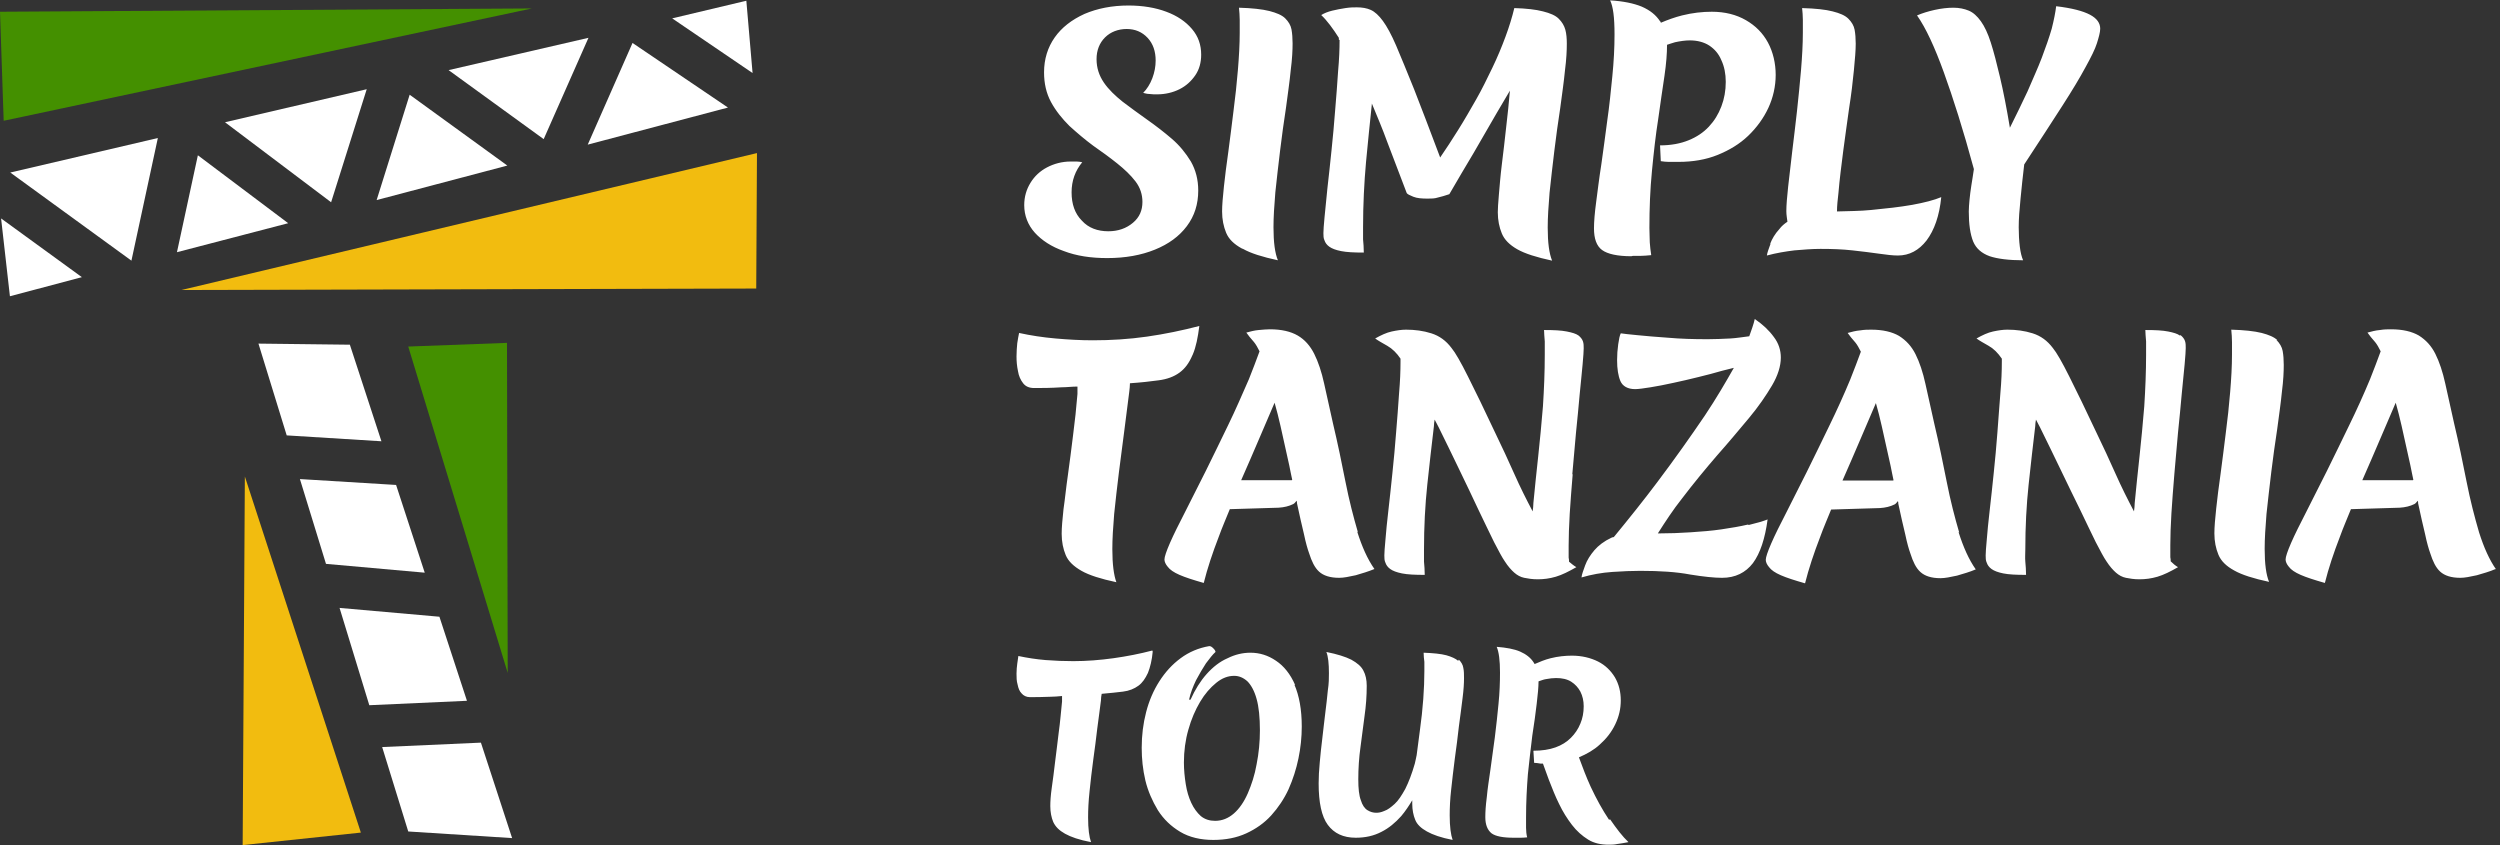 <svg width="142" height="48" viewBox="0 0 142 48" fill="none" xmlns="http://www.w3.org/2000/svg">
<rect x="0" y="0" width="142" height="48" fill="#333333" stroke="none"/>
<g clip-path="url(#clip0_452_2202)">
<path d="M12.781 6.944L18.807 11.489L20.83 5.067L12.781 6.944Z" fill="white"/>
<path d="M23.269 5.38L21.393 11.364L28.816 9.404L23.269 5.38Z" fill="white"/>
<path d="M7.465 14.805L8.966 7.84L0.584 9.8L7.465 14.805Z" fill="white"/>
<path d="M11.239 8.82L10.051 14.325L16.369 12.678L11.239 8.82Z" fill="white"/>
<path d="M0.062 12.407L0.563 16.827L4.65 15.743L0.062 12.407Z" fill="white"/>
<path d="M42.746 4.149L42.392 0.042L38.18 1.043L42.746 4.149Z" fill="white"/>
<path d="M35.927 2.44L33.383 8.215L41.348 6.109L35.927 2.44Z" fill="white"/>
<path d="M25.48 3.983L30.881 7.903L33.425 2.148L25.48 3.983Z" fill="white"/>
<path d="M0.209 6.86L30.214 0.48L0 0.667L0.209 6.86Z" fill="#449000"/>
<path d="M10.301 16.473L42.954 16.389L42.996 8.695L10.301 16.473Z" fill="#F2BC0F"/>
<path d="M22.498 27.545L17.035 27.211L18.516 32.028L24.125 32.528L22.498 27.545Z" fill="white"/>
<path d="M24.959 35.03L19.287 34.53L20.976 40.056L26.523 39.805L24.959 35.03Z" fill="white"/>
<path d="M21.665 25.064L19.872 19.579L14.68 19.517L16.285 24.73L21.665 25.064Z" fill="white"/>
<path d="M21.707 42.433L23.188 47.228L29.088 47.604L27.316 42.182L21.707 42.433Z" fill="white"/>
<path d="M23.188 19.684L28.838 38.221L28.797 19.475L23.188 19.684Z" fill="#449000"/>
<path d="M13.908 27.065L13.783 48L20.497 47.291L13.908 27.065Z" fill="#F2BC0F"/>
<path d="M58.781 13.22C58.385 12.782 58.176 12.24 58.176 11.656C58.176 11.176 58.301 10.759 58.531 10.384C58.76 10.009 59.073 9.717 59.469 9.508C59.865 9.3 60.324 9.175 60.803 9.175C60.908 9.175 61.033 9.175 61.158 9.175C61.283 9.175 61.366 9.195 61.471 9.216C61.075 9.696 60.866 10.259 60.866 10.926C60.866 11.593 61.054 12.136 61.45 12.532C61.825 12.949 62.346 13.136 62.951 13.136C63.514 13.136 63.973 12.97 64.348 12.657C64.724 12.344 64.89 11.948 64.89 11.468C64.89 11.051 64.765 10.655 64.494 10.301C64.223 9.946 63.869 9.613 63.452 9.279C63.035 8.945 62.576 8.612 62.096 8.278C61.617 7.924 61.179 7.548 60.741 7.152C60.324 6.735 59.969 6.297 59.698 5.797C59.427 5.296 59.302 4.733 59.302 4.108C59.302 3.357 59.511 2.69 59.907 2.127C60.303 1.564 60.866 1.126 61.596 0.792C62.326 0.48 63.16 0.313 64.098 0.313C64.911 0.313 65.641 0.438 66.246 0.667C66.871 0.897 67.351 1.23 67.705 1.647C68.06 2.064 68.227 2.544 68.227 3.107C68.227 3.545 68.122 3.941 67.893 4.275C67.664 4.608 67.372 4.879 66.996 5.067C66.621 5.255 66.183 5.359 65.724 5.359C65.578 5.359 65.433 5.359 65.287 5.338C65.141 5.338 65.036 5.296 64.932 5.275C65.141 5.067 65.328 4.775 65.453 4.441C65.578 4.108 65.641 3.774 65.641 3.44C65.641 2.919 65.495 2.481 65.182 2.148C64.87 1.814 64.473 1.647 63.994 1.647C63.514 1.647 63.076 1.814 62.764 2.127C62.451 2.44 62.284 2.857 62.284 3.357C62.284 3.858 62.43 4.295 62.701 4.692C62.972 5.088 63.347 5.442 63.764 5.776C64.202 6.109 64.661 6.443 65.161 6.798C65.662 7.152 66.121 7.507 66.558 7.882C66.996 8.257 67.351 8.695 67.643 9.175C67.914 9.654 68.06 10.196 68.06 10.822C68.06 11.593 67.851 12.261 67.413 12.845C66.975 13.428 66.371 13.866 65.599 14.179C64.828 14.492 63.931 14.659 62.889 14.659C61.95 14.659 61.137 14.533 60.428 14.262C59.719 14.012 59.177 13.658 58.76 13.199L58.781 13.22ZM70.604 14.137C71.041 14.387 71.709 14.596 72.585 14.784C72.418 14.387 72.334 13.762 72.334 12.907C72.334 12.344 72.376 11.677 72.439 10.926C72.522 10.175 72.605 9.383 72.71 8.549C72.814 7.715 72.918 6.923 73.043 6.13C73.147 5.338 73.252 4.629 73.314 3.983C73.398 3.336 73.419 2.836 73.419 2.46C73.419 2.169 73.398 1.897 73.356 1.668C73.314 1.439 73.189 1.23 73.001 1.043C72.814 0.855 72.501 0.73 72.105 0.626C71.688 0.521 71.104 0.459 70.374 0.438C70.395 0.667 70.416 0.897 70.416 1.147C70.416 1.397 70.416 1.626 70.416 1.856C70.416 2.502 70.374 3.232 70.312 3.983C70.249 4.733 70.166 5.526 70.061 6.318C69.957 7.11 69.874 7.882 69.77 8.612C69.665 9.341 69.582 10.009 69.519 10.592C69.457 11.176 69.415 11.656 69.415 12.01C69.415 12.469 69.499 12.865 69.644 13.22C69.79 13.574 70.082 13.866 70.541 14.116L70.604 14.137ZM76.088 2.273C76.088 2.773 76.067 3.357 76.004 4.045C75.962 4.733 75.9 5.484 75.837 6.255C75.775 7.027 75.712 7.798 75.629 8.549C75.545 9.3 75.483 10.009 75.399 10.676C75.337 11.343 75.274 11.885 75.233 12.344C75.191 12.782 75.17 13.095 75.17 13.241C75.17 13.387 75.17 13.533 75.233 13.658C75.274 13.783 75.358 13.908 75.504 14.012C75.65 14.116 75.858 14.2 76.171 14.262C76.484 14.325 76.901 14.346 77.464 14.346C77.464 14.075 77.443 13.825 77.422 13.595C77.422 13.366 77.422 13.136 77.422 12.907C77.422 11.614 77.485 10.384 77.589 9.216C77.693 8.049 77.818 6.944 77.922 5.901C77.922 5.901 77.922 5.901 77.922 5.88C78.214 6.589 78.527 7.319 78.798 8.069C79.174 9.07 79.549 10.05 79.903 10.968C79.945 11.03 80.07 11.093 80.279 11.176C80.487 11.26 80.758 11.281 81.092 11.281C81.3 11.281 81.488 11.281 81.676 11.218C81.863 11.176 82.072 11.114 82.322 11.03C82.802 10.217 83.24 9.446 83.698 8.695C84.136 7.944 84.574 7.173 85.012 6.422C85.262 6.005 85.512 5.567 85.763 5.15C85.7 5.838 85.638 6.526 85.554 7.194C85.471 7.965 85.387 8.674 85.304 9.341C85.221 10.009 85.179 10.572 85.137 11.051C85.095 11.531 85.075 11.864 85.075 12.052C85.075 12.511 85.158 12.907 85.304 13.261C85.45 13.616 85.742 13.908 86.18 14.158C86.618 14.408 87.285 14.617 88.16 14.805C87.994 14.408 87.91 13.783 87.91 12.928C87.91 12.365 87.952 11.698 88.015 10.947C88.098 10.196 88.181 9.404 88.286 8.57C88.39 7.736 88.494 6.944 88.619 6.151C88.724 5.359 88.828 4.65 88.89 4.003C88.974 3.357 88.995 2.857 88.995 2.481C88.995 2.189 88.974 1.918 88.911 1.689C88.849 1.46 88.724 1.251 88.536 1.063C88.348 0.876 88.056 0.751 87.639 0.646C87.243 0.542 86.701 0.48 86.013 0.459C85.888 0.98 85.721 1.522 85.512 2.085C85.304 2.648 85.054 3.253 84.762 3.858C84.47 4.462 84.178 5.067 83.844 5.651C83.511 6.235 83.177 6.818 82.823 7.381C82.468 7.944 82.135 8.466 81.801 8.945C81.217 7.381 80.717 6.089 80.32 5.067C79.903 4.045 79.57 3.211 79.299 2.586C79.028 1.96 78.777 1.501 78.548 1.189C78.319 0.876 78.089 0.667 77.86 0.563C77.63 0.459 77.359 0.417 77.068 0.417C76.901 0.417 76.692 0.417 76.421 0.459C76.171 0.5 75.921 0.542 75.671 0.605C75.42 0.667 75.212 0.751 75.045 0.855C75.379 1.168 75.712 1.626 76.046 2.148C76.046 2.189 76.046 2.21 76.046 2.252L76.088 2.273ZM92.748 14.533C92.873 14.533 93.019 14.533 93.186 14.533C93.353 14.533 93.561 14.513 93.79 14.492C93.749 14.262 93.728 14.012 93.707 13.762C93.707 13.512 93.686 13.241 93.686 12.949C93.686 11.844 93.728 10.759 93.832 9.696C93.936 8.632 94.041 7.673 94.187 6.756C94.312 5.838 94.437 5.025 94.541 4.316C94.645 3.607 94.687 3.023 94.687 2.586C94.687 2.586 94.687 2.565 94.687 2.544C94.833 2.502 94.979 2.44 95.146 2.398C95.438 2.335 95.73 2.294 95.98 2.294C96.418 2.294 96.793 2.398 97.085 2.586C97.398 2.794 97.627 3.065 97.773 3.42C97.94 3.774 98.023 4.191 98.023 4.65C98.023 5.15 97.94 5.609 97.773 6.047C97.606 6.485 97.377 6.86 97.064 7.194C96.751 7.527 96.376 7.778 95.917 7.965C95.459 8.153 94.916 8.257 94.291 8.257L94.333 9.154C94.478 9.175 94.624 9.195 94.77 9.195C94.937 9.195 95.125 9.195 95.333 9.195C96.147 9.195 96.897 9.07 97.564 8.799C98.232 8.528 98.816 8.174 99.295 7.715C99.775 7.256 100.171 6.714 100.442 6.13C100.713 5.546 100.859 4.9 100.859 4.254C100.859 3.607 100.713 2.961 100.421 2.419C100.129 1.877 99.712 1.46 99.17 1.147C98.628 0.834 97.981 0.667 97.231 0.667C96.689 0.667 96.126 0.73 95.542 0.876C95.125 0.98 94.729 1.126 94.333 1.293C94.333 1.272 94.332 1.23 94.291 1.209C94.061 0.855 93.728 0.584 93.248 0.375C92.79 0.188 92.185 0.063 91.455 0.021C91.538 0.188 91.601 0.438 91.643 0.751C91.684 1.063 91.705 1.46 91.705 1.96C91.705 2.711 91.664 3.503 91.58 4.337C91.497 5.171 91.413 6.026 91.288 6.881C91.184 7.736 91.059 8.549 90.955 9.341C90.829 10.134 90.746 10.843 90.663 11.468C90.579 12.094 90.538 12.594 90.538 12.97C90.538 13.553 90.683 13.97 90.996 14.2C91.309 14.429 91.872 14.554 92.664 14.554L92.748 14.533ZM100.567 13.845C100.463 14.137 100.379 14.346 100.359 14.513C100.901 14.367 101.422 14.283 101.922 14.221C102.423 14.179 102.923 14.137 103.403 14.137C104.049 14.137 104.654 14.158 105.217 14.221C105.78 14.283 106.28 14.346 106.718 14.408C107.156 14.471 107.511 14.513 107.803 14.513C108.449 14.513 108.991 14.221 109.429 13.658C109.867 13.074 110.159 12.261 110.263 11.197C109.867 11.364 109.304 11.51 108.616 11.635C107.907 11.76 107.135 11.844 106.28 11.927C105.655 11.99 104.988 11.99 104.341 12.01C104.341 11.677 104.383 11.322 104.425 10.947C104.487 10.196 104.591 9.404 104.696 8.57C104.8 7.736 104.925 6.944 105.029 6.151C105.154 5.359 105.238 4.65 105.3 4.003C105.363 3.357 105.405 2.857 105.405 2.481C105.405 2.189 105.384 1.918 105.342 1.689C105.3 1.46 105.175 1.251 104.988 1.063C104.8 0.876 104.508 0.751 104.091 0.646C103.695 0.542 103.111 0.48 102.36 0.459C102.381 0.667 102.402 0.897 102.402 1.126C102.402 1.376 102.402 1.606 102.402 1.856C102.402 2.502 102.36 3.232 102.298 3.983C102.235 4.733 102.152 5.526 102.068 6.318C101.985 7.11 101.881 7.882 101.797 8.612C101.714 9.341 101.631 10.009 101.568 10.592C101.505 11.176 101.464 11.656 101.464 11.99C101.464 12.219 101.505 12.407 101.526 12.594C101.339 12.719 101.193 12.845 101.068 13.011C100.817 13.282 100.651 13.574 100.546 13.845H100.567ZM112.119 9.592C112.077 9.925 112.015 10.238 111.973 10.53C111.931 10.822 111.889 11.093 111.869 11.343C111.848 11.593 111.827 11.802 111.827 12.01C111.827 12.74 111.91 13.303 112.077 13.72C112.244 14.116 112.557 14.387 113.015 14.554C113.453 14.7 114.1 14.784 114.913 14.784C114.83 14.596 114.767 14.346 114.725 14.012C114.684 13.678 114.663 13.303 114.663 12.907C114.663 12.448 114.704 11.906 114.767 11.281C114.83 10.655 114.892 10.009 114.975 9.341C115.851 8.007 116.581 6.881 117.144 6.005C117.707 5.129 118.145 4.4 118.458 3.816C118.77 3.253 119 2.794 119.104 2.46C119.208 2.127 119.292 1.835 119.292 1.626C119.292 1.314 119.104 1.043 118.708 0.834C118.312 0.626 117.686 0.459 116.79 0.354C116.748 0.709 116.664 1.126 116.539 1.626C116.393 2.127 116.206 2.669 115.976 3.274C115.747 3.878 115.455 4.504 115.163 5.192C114.85 5.859 114.517 6.547 114.162 7.256C113.975 6.13 113.787 5.171 113.599 4.379C113.412 3.586 113.245 2.94 113.078 2.419C112.911 1.897 112.724 1.501 112.515 1.209C112.306 0.917 112.077 0.709 111.827 0.605C111.577 0.5 111.285 0.438 110.951 0.438C110.618 0.438 110.263 0.48 109.888 0.563C109.512 0.646 109.179 0.751 108.887 0.876C109.387 1.585 109.888 2.669 110.409 4.108C110.93 5.546 111.514 7.381 112.119 9.613V9.592ZM67.747 20.142C67.935 19.705 68.039 19.163 68.122 18.516C67.163 18.766 66.162 18.975 65.141 19.121C64.119 19.267 63.097 19.329 62.075 19.329C61.366 19.329 60.657 19.288 59.949 19.225C59.24 19.163 58.551 19.058 57.884 18.912C57.843 19.079 57.822 19.267 57.78 19.496C57.759 19.725 57.738 19.976 57.738 20.247C57.738 20.518 57.759 20.789 57.822 21.081C57.863 21.352 57.968 21.581 58.114 21.769C58.26 21.957 58.468 22.04 58.739 22.04C59.156 22.04 59.678 22.04 60.303 21.998C60.595 21.998 60.887 21.957 61.2 21.957C61.2 22.102 61.2 22.228 61.2 22.374C61.137 23.145 61.054 23.937 60.949 24.73C60.845 25.522 60.762 26.273 60.657 26.982C60.553 27.691 60.491 28.358 60.407 28.921C60.345 29.505 60.303 29.963 60.303 30.318C60.303 30.777 60.386 31.173 60.532 31.527C60.678 31.882 60.991 32.174 61.429 32.424C61.867 32.674 62.534 32.883 63.41 33.07C63.264 32.674 63.181 32.049 63.181 31.194C63.181 30.61 63.222 29.943 63.285 29.192C63.368 28.421 63.452 27.628 63.556 26.815C63.66 25.981 63.764 25.189 63.869 24.396C63.973 23.604 64.056 22.895 64.14 22.269C64.16 22.082 64.181 21.936 64.181 21.769C64.807 21.727 65.349 21.665 65.808 21.602C66.287 21.54 66.683 21.394 66.996 21.164C67.309 20.935 67.538 20.622 67.726 20.184L67.747 20.142ZM77.088 30.193C77.359 31.048 77.672 31.757 78.068 32.32C77.714 32.466 77.359 32.57 77.005 32.674C76.63 32.758 76.317 32.82 76.067 32.82C75.545 32.82 75.17 32.695 74.92 32.466C74.67 32.236 74.503 31.882 74.357 31.423C74.273 31.194 74.169 30.839 74.065 30.339C73.94 29.838 73.815 29.255 73.669 28.587C73.669 28.546 73.669 28.483 73.648 28.441C73.585 28.504 73.544 28.587 73.46 28.629C73.21 28.754 72.939 28.817 72.626 28.837L69.853 28.921C69.644 29.442 69.415 29.963 69.227 30.485C68.873 31.402 68.581 32.278 68.373 33.112C67.789 32.945 67.33 32.799 66.996 32.653C66.663 32.507 66.454 32.361 66.329 32.195C66.204 32.049 66.141 31.903 66.141 31.778C66.141 31.632 66.246 31.319 66.454 30.839C66.663 30.36 66.955 29.776 67.309 29.088C67.664 28.379 68.06 27.607 68.477 26.773C68.894 25.939 69.311 25.063 69.749 24.167C70.187 23.27 70.562 22.394 70.937 21.54C71.167 20.977 71.354 20.455 71.542 19.955C71.438 19.746 71.333 19.559 71.229 19.433C71.041 19.225 70.895 19.037 70.791 18.891C71.021 18.829 71.25 18.766 71.5 18.745C71.75 18.725 71.938 18.704 72.126 18.704C72.793 18.704 73.314 18.829 73.71 19.058C74.107 19.288 74.419 19.642 74.649 20.101C74.878 20.559 75.066 21.122 75.212 21.79C75.358 22.457 75.525 23.208 75.712 24.042C75.983 25.189 76.213 26.294 76.421 27.357C76.63 28.421 76.88 29.38 77.13 30.235L77.088 30.193ZM73.398 27.253C73.335 26.982 73.293 26.732 73.231 26.44C73.064 25.689 72.897 24.938 72.731 24.188C72.626 23.729 72.522 23.312 72.397 22.874C72.126 23.52 71.834 24.188 71.521 24.918C71.188 25.689 70.854 26.481 70.499 27.274H73.377L73.398 27.253ZM89.307 26.94C89.37 26.148 89.453 25.376 89.516 24.584C89.599 23.812 89.662 23.082 89.724 22.415C89.787 21.748 89.85 21.185 89.891 20.706C89.933 20.247 89.954 19.934 89.954 19.788C89.954 19.642 89.954 19.517 89.912 19.392C89.87 19.267 89.787 19.163 89.662 19.058C89.516 18.954 89.307 18.891 88.995 18.829C88.682 18.766 88.265 18.745 87.702 18.745C87.702 18.912 87.723 19.121 87.743 19.392C87.743 19.642 87.743 19.892 87.743 20.142C87.743 21.122 87.702 22.102 87.639 23.082C87.556 24.062 87.472 25.001 87.368 25.939C87.264 26.857 87.18 27.732 87.097 28.567C87.097 28.733 87.076 28.879 87.055 29.046C86.701 28.379 86.346 27.67 86.013 26.919C85.658 26.127 85.304 25.355 84.928 24.584C84.324 23.291 83.803 22.228 83.385 21.394C82.969 20.559 82.656 20.017 82.447 19.767C82.135 19.35 81.759 19.079 81.3 18.933C80.842 18.787 80.362 18.725 79.862 18.725C79.611 18.725 79.34 18.766 79.048 18.829C78.757 18.891 78.444 19.037 78.11 19.225C78.277 19.35 78.506 19.475 78.798 19.642C79.09 19.809 79.34 20.059 79.549 20.372C79.549 20.434 79.549 20.497 79.549 20.559C79.549 21.06 79.528 21.644 79.466 22.353C79.424 23.041 79.361 23.791 79.299 24.563C79.236 25.334 79.174 26.106 79.09 26.857C79.007 27.607 78.944 28.316 78.861 28.983C78.777 29.651 78.736 30.193 78.694 30.652C78.652 31.09 78.631 31.402 78.631 31.548C78.631 31.694 78.631 31.84 78.694 31.965C78.736 32.09 78.819 32.215 78.965 32.32C79.111 32.424 79.32 32.507 79.632 32.57C79.945 32.633 80.362 32.653 80.925 32.653C80.925 32.382 80.904 32.132 80.883 31.903C80.883 31.673 80.883 31.444 80.883 31.215C80.883 29.922 80.946 28.692 81.071 27.524C81.196 26.356 81.321 25.251 81.446 24.209C81.446 24.083 81.467 23.958 81.488 23.833C81.572 23.979 81.634 24.125 81.717 24.271C82.114 25.063 82.489 25.856 82.885 26.669C83.281 27.482 83.636 28.233 83.969 28.942C84.303 29.651 84.616 30.276 84.866 30.798C85.137 31.319 85.325 31.673 85.471 31.882C85.658 32.174 85.846 32.382 86.013 32.528C86.18 32.674 86.367 32.778 86.576 32.82C86.784 32.862 87.034 32.904 87.347 32.904C87.681 32.904 88.015 32.862 88.369 32.758C88.724 32.653 89.099 32.466 89.537 32.215C89.391 32.132 89.245 32.007 89.12 31.903C89.12 31.819 89.12 31.757 89.099 31.673C89.099 31.444 89.099 31.215 89.099 30.985C89.099 30.485 89.12 29.88 89.161 29.171C89.203 28.462 89.266 27.732 89.328 26.94H89.307ZM99.274 29.797C98.837 29.901 98.336 29.984 97.773 30.068C97.21 30.151 96.647 30.193 96.022 30.235C95.417 30.276 94.812 30.297 94.249 30.297C94.207 30.297 94.187 30.297 94.166 30.297C94.604 29.609 95.041 28.942 95.521 28.337C96.188 27.461 96.876 26.627 97.523 25.877C98.19 25.126 98.795 24.396 99.337 23.75C99.879 23.103 100.317 22.457 100.651 21.894C100.984 21.331 101.151 20.789 101.151 20.309C101.151 19.892 101.026 19.496 100.755 19.142C100.484 18.766 100.129 18.433 99.671 18.12C99.608 18.412 99.483 18.745 99.358 19.1C99.003 19.142 98.649 19.204 98.294 19.225C97.856 19.246 97.419 19.267 97.001 19.267C96.188 19.267 95.459 19.246 94.75 19.183C94.061 19.142 93.478 19.079 92.998 19.037C92.519 18.996 92.227 18.954 92.06 18.933C91.997 19.058 91.956 19.267 91.914 19.559C91.872 19.851 91.851 20.163 91.851 20.455C91.851 20.956 91.914 21.352 92.039 21.644C92.164 21.936 92.456 22.102 92.873 22.102C93.061 22.102 93.353 22.061 93.749 21.998C94.145 21.936 94.562 21.852 95.041 21.748C95.521 21.644 95.98 21.54 96.48 21.414C96.981 21.289 97.398 21.185 97.815 21.06C98.065 20.997 98.294 20.935 98.482 20.893C98.023 21.706 97.502 22.603 96.835 23.604C96.042 24.771 95.146 26.043 94.124 27.399C93.373 28.4 92.539 29.442 91.664 30.506C91.622 30.506 91.559 30.526 91.518 30.547C91.121 30.735 90.788 30.985 90.558 31.256C90.329 31.527 90.141 31.819 90.037 32.111C89.933 32.403 89.85 32.612 89.829 32.799C90.392 32.633 90.975 32.528 91.58 32.486C92.185 32.445 92.706 32.424 93.165 32.424C94.291 32.424 95.229 32.486 96.001 32.633C96.772 32.758 97.377 32.82 97.815 32.82C98.565 32.82 99.149 32.528 99.566 31.986C99.983 31.423 100.254 30.589 100.4 29.505C100.129 29.609 99.775 29.713 99.337 29.817L99.274 29.797ZM111.243 30.214C111.514 31.069 111.827 31.778 112.223 32.341C111.889 32.486 111.514 32.591 111.16 32.695C110.784 32.778 110.472 32.841 110.221 32.841C109.7 32.841 109.325 32.716 109.075 32.486C108.824 32.257 108.657 31.903 108.512 31.444C108.428 31.215 108.324 30.86 108.22 30.36C108.094 29.859 107.969 29.275 107.823 28.608C107.823 28.567 107.823 28.504 107.803 28.462C107.74 28.525 107.698 28.608 107.615 28.65C107.365 28.775 107.094 28.837 106.781 28.858L104.008 28.942C103.799 29.463 103.57 29.984 103.382 30.506C103.028 31.423 102.736 32.299 102.527 33.133C101.943 32.966 101.485 32.82 101.151 32.674C100.817 32.528 100.609 32.382 100.484 32.215C100.359 32.069 100.296 31.924 100.296 31.798C100.296 31.652 100.4 31.34 100.609 30.86C100.817 30.381 101.109 29.797 101.464 29.109C101.818 28.4 102.214 27.628 102.631 26.794C103.048 25.96 103.465 25.084 103.903 24.188C104.341 23.291 104.737 22.415 105.092 21.56C105.321 20.997 105.509 20.476 105.697 19.976C105.592 19.767 105.488 19.579 105.384 19.454C105.196 19.246 105.05 19.058 104.946 18.912C105.175 18.85 105.405 18.787 105.655 18.766C105.905 18.725 106.093 18.725 106.28 18.725C106.948 18.725 107.469 18.85 107.865 19.079C108.261 19.329 108.574 19.663 108.803 20.122C109.033 20.58 109.22 21.143 109.366 21.811C109.512 22.478 109.679 23.229 109.867 24.062C110.138 25.209 110.367 26.314 110.576 27.378C110.784 28.441 111.035 29.401 111.285 30.255L111.243 30.214ZM107.552 27.274C107.49 27.003 107.448 26.752 107.386 26.46C107.219 25.71 107.052 24.959 106.885 24.209C106.781 23.75 106.677 23.333 106.551 22.895C106.28 23.541 105.988 24.209 105.676 24.938C105.342 25.71 105.008 26.502 104.654 27.294H107.532L107.552 27.274ZM123.816 19.058C123.671 18.954 123.462 18.891 123.149 18.829C122.836 18.766 122.419 18.745 121.856 18.745C121.856 18.912 121.877 19.121 121.898 19.392C121.898 19.642 121.898 19.892 121.898 20.142C121.898 21.122 121.856 22.102 121.794 23.082C121.71 24.062 121.627 25.001 121.523 25.939C121.419 26.857 121.335 27.732 121.252 28.567C121.252 28.733 121.231 28.879 121.21 29.046C120.856 28.379 120.501 27.67 120.167 26.919C119.813 26.127 119.459 25.355 119.083 24.584C118.479 23.291 117.957 22.228 117.54 21.394C117.123 20.559 116.81 20.017 116.602 19.767C116.289 19.35 115.914 19.079 115.455 18.933C114.996 18.787 114.517 18.725 114.016 18.725C113.766 18.725 113.495 18.766 113.203 18.829C112.911 18.891 112.598 19.037 112.265 19.225C112.432 19.35 112.661 19.475 112.953 19.642C113.245 19.809 113.474 20.038 113.704 20.372C113.704 20.434 113.704 20.497 113.704 20.559C113.704 21.06 113.683 21.644 113.62 22.353C113.558 23.062 113.516 23.791 113.453 24.563C113.391 25.334 113.328 26.106 113.245 26.857C113.161 27.607 113.099 28.316 113.015 28.983C112.932 29.651 112.89 30.193 112.849 30.652C112.807 31.09 112.786 31.402 112.786 31.548C112.786 31.694 112.786 31.84 112.849 31.965C112.89 32.09 112.974 32.215 113.12 32.32C113.266 32.424 113.474 32.507 113.787 32.57C114.1 32.633 114.517 32.653 115.08 32.653C115.08 32.382 115.059 32.132 115.038 31.903C115.017 31.673 115.038 31.444 115.038 31.215C115.038 29.922 115.101 28.692 115.226 27.524C115.351 26.356 115.476 25.251 115.601 24.209C115.601 24.083 115.622 23.958 115.643 23.833C115.726 23.979 115.789 24.125 115.872 24.271C116.268 25.063 116.644 25.856 117.04 26.669C117.436 27.482 117.79 28.233 118.145 28.942C118.479 29.651 118.791 30.276 119.041 30.798C119.313 31.319 119.5 31.673 119.646 31.882C119.834 32.174 120.022 32.382 120.188 32.528C120.355 32.674 120.543 32.778 120.751 32.82C120.96 32.862 121.21 32.904 121.523 32.904C121.856 32.904 122.19 32.862 122.545 32.758C122.899 32.653 123.274 32.466 123.712 32.215C123.566 32.132 123.42 32.007 123.295 31.882C123.295 31.798 123.295 31.736 123.274 31.652C123.274 31.423 123.274 31.194 123.274 30.964C123.274 30.464 123.295 29.859 123.337 29.15C123.379 28.441 123.441 27.712 123.504 26.919C123.566 26.127 123.65 25.355 123.712 24.563C123.796 23.791 123.858 23.062 123.921 22.394C123.983 21.727 124.046 21.164 124.088 20.685C124.129 20.226 124.15 19.913 124.15 19.767C124.15 19.621 124.15 19.496 124.108 19.371C124.067 19.246 123.983 19.142 123.858 19.037L123.816 19.058ZM129.363 19.329C129.175 19.142 128.863 19.017 128.466 18.912C128.049 18.808 127.465 18.745 126.736 18.725C126.757 18.954 126.777 19.183 126.777 19.433C126.777 19.684 126.777 19.913 126.777 20.142C126.777 20.789 126.736 21.519 126.673 22.269C126.611 23.041 126.527 23.812 126.423 24.605C126.319 25.397 126.235 26.169 126.131 26.898C126.027 27.628 125.943 28.295 125.881 28.879C125.818 29.463 125.777 29.943 125.777 30.297C125.777 30.756 125.86 31.152 126.006 31.506C126.152 31.861 126.444 32.153 126.902 32.403C127.34 32.653 128.008 32.862 128.883 33.05C128.717 32.653 128.633 32.028 128.633 31.173C128.633 30.61 128.675 29.943 128.737 29.192C128.821 28.441 128.904 27.649 129.008 26.815C129.113 25.981 129.217 25.189 129.342 24.396C129.446 23.604 129.551 22.895 129.613 22.248C129.697 21.602 129.717 21.102 129.717 20.726C129.717 20.434 129.697 20.163 129.655 19.934C129.613 19.705 129.488 19.496 129.3 19.308L129.363 19.329ZM141.749 32.32C141.415 32.466 141.04 32.57 140.685 32.674C140.31 32.758 139.997 32.82 139.747 32.82C139.226 32.82 138.85 32.695 138.6 32.466C138.35 32.236 138.183 31.882 138.037 31.423C137.954 31.194 137.849 30.839 137.745 30.339C137.62 29.838 137.495 29.255 137.349 28.587C137.349 28.546 137.349 28.483 137.328 28.441C137.266 28.504 137.224 28.587 137.141 28.629C136.89 28.754 136.619 28.817 136.306 28.837L133.533 28.921C133.325 29.442 133.095 29.963 132.908 30.485C132.553 31.402 132.261 32.278 132.053 33.112C131.469 32.945 131.01 32.799 130.677 32.653C130.343 32.507 130.134 32.361 130.009 32.195C129.884 32.049 129.822 31.903 129.822 31.778C129.822 31.632 129.926 31.319 130.134 30.839C130.343 30.36 130.635 29.776 130.989 29.088C131.344 28.379 131.74 27.607 132.157 26.773C132.574 25.939 132.991 25.063 133.429 24.167C133.867 23.27 134.263 22.394 134.618 21.54C134.847 20.977 135.035 20.455 135.222 19.955C135.118 19.746 135.014 19.559 134.909 19.433C134.722 19.225 134.576 19.037 134.472 18.891C134.701 18.829 134.93 18.766 135.181 18.745C135.431 18.704 135.618 18.704 135.806 18.704C136.473 18.704 136.995 18.829 137.391 19.058C137.787 19.308 138.1 19.642 138.329 20.101C138.558 20.559 138.746 21.122 138.892 21.79C139.038 22.457 139.205 23.208 139.392 24.042C139.664 25.189 139.893 26.294 140.101 27.357C140.31 28.421 140.56 29.38 140.81 30.235C141.081 31.09 141.394 31.798 141.79 32.361L141.749 32.32ZM137.078 27.253C137.015 26.982 136.974 26.732 136.911 26.44C136.744 25.689 136.578 24.938 136.411 24.188C136.306 23.729 136.202 23.312 136.077 22.874C135.806 23.52 135.514 24.188 135.201 24.918C134.868 25.689 134.534 26.481 134.18 27.274H137.057L137.078 27.253ZM65.453 36.949C64.744 37.136 63.994 37.282 63.243 37.387C62.492 37.491 61.721 37.553 60.97 37.553C60.449 37.553 59.907 37.533 59.386 37.491C58.864 37.449 58.343 37.366 57.843 37.261C57.822 37.387 57.801 37.533 57.78 37.699C57.759 37.866 57.738 38.054 57.738 38.262C57.738 38.471 57.738 38.679 57.801 38.888C57.843 39.096 57.905 39.263 58.03 39.388C58.135 39.514 58.301 39.597 58.489 39.597C58.802 39.597 59.198 39.597 59.657 39.576C59.865 39.576 60.094 39.555 60.324 39.534C60.324 39.639 60.324 39.722 60.324 39.847C60.261 40.431 60.22 41.015 60.136 41.599C60.074 42.182 59.99 42.745 59.928 43.288C59.865 43.83 59.803 44.309 59.74 44.747C59.678 45.185 59.657 45.519 59.657 45.79C59.657 46.123 59.719 46.436 59.823 46.686C59.949 46.957 60.157 47.166 60.491 47.354C60.824 47.541 61.304 47.708 61.971 47.833C61.867 47.541 61.804 47.083 61.804 46.436C61.804 45.998 61.825 45.519 61.888 44.935C61.95 44.351 62.013 43.767 62.096 43.163C62.18 42.537 62.263 41.953 62.326 41.369C62.409 40.785 62.472 40.243 62.534 39.785C62.534 39.639 62.555 39.534 62.576 39.409C63.055 39.367 63.452 39.326 63.785 39.284C64.14 39.242 64.432 39.117 64.661 38.95C64.89 38.784 65.057 38.533 65.203 38.221C65.328 37.908 65.433 37.491 65.474 37.011L65.453 36.949ZM73.523 38.888C73.794 39.514 73.94 40.306 73.94 41.265C73.94 41.87 73.877 42.474 73.752 43.079C73.627 43.684 73.439 44.268 73.189 44.831C72.939 45.373 72.605 45.873 72.209 46.311C71.813 46.749 71.333 47.083 70.791 47.333C70.249 47.583 69.624 47.708 68.915 47.708C68.206 47.708 67.559 47.562 67.038 47.249C66.517 46.937 66.1 46.54 65.766 46.019C65.453 45.498 65.203 44.935 65.057 44.33C64.911 43.705 64.849 43.1 64.849 42.474C64.849 41.765 64.932 41.098 65.099 40.452C65.266 39.805 65.516 39.221 65.85 38.7C66.183 38.179 66.579 37.741 67.059 37.387C67.538 37.032 68.081 36.803 68.685 36.699C68.769 36.699 68.831 36.74 68.915 36.824C68.998 36.907 69.04 36.97 69.04 37.032C68.873 37.178 68.706 37.407 68.498 37.678C68.31 37.971 68.122 38.283 67.935 38.638C67.768 38.992 67.622 39.347 67.538 39.743H67.622C67.872 39.18 68.185 38.679 68.539 38.283C68.894 37.887 69.29 37.574 69.728 37.387C70.145 37.178 70.583 37.074 71.021 37.074C71.542 37.074 72.022 37.22 72.48 37.533C72.918 37.825 73.293 38.283 73.564 38.909L73.523 38.888ZM71.563 41.494C71.563 40.744 71.5 40.139 71.375 39.701C71.25 39.242 71.062 38.909 70.854 38.7C70.624 38.492 70.374 38.388 70.103 38.388C69.749 38.388 69.415 38.513 69.082 38.784C68.748 39.055 68.435 39.409 68.164 39.868C67.893 40.327 67.664 40.848 67.497 41.453C67.33 42.036 67.246 42.662 67.246 43.308C67.246 43.725 67.288 44.142 67.351 44.539C67.413 44.935 67.518 45.289 67.664 45.602C67.809 45.915 67.997 46.165 68.206 46.353C68.435 46.54 68.706 46.624 69.019 46.624C69.415 46.624 69.77 46.478 70.082 46.207C70.395 45.936 70.666 45.539 70.875 45.06C71.083 44.58 71.271 44.017 71.375 43.413C71.5 42.787 71.563 42.141 71.563 41.474V41.494ZM82.823 37.533C82.677 37.407 82.447 37.303 82.155 37.22C81.843 37.136 81.405 37.095 80.862 37.074C80.862 37.241 80.883 37.428 80.904 37.595C80.904 37.783 80.904 37.95 80.904 38.116C80.904 38.596 80.883 39.138 80.842 39.701C80.8 40.285 80.737 40.848 80.654 41.453C80.591 41.953 80.529 42.433 80.466 42.891C80.425 43.058 80.404 43.225 80.362 43.371C80.195 43.955 80.008 44.434 79.82 44.81C79.611 45.185 79.424 45.477 79.215 45.665C79.007 45.852 78.819 45.998 78.631 46.061C78.444 46.144 78.298 46.165 78.173 46.165C78.006 46.165 77.839 46.123 77.672 46.019C77.505 45.915 77.38 45.727 77.297 45.456C77.193 45.185 77.151 44.789 77.151 44.268C77.151 43.642 77.193 43.017 77.276 42.433C77.359 41.849 77.422 41.265 77.505 40.681C77.589 40.097 77.63 39.534 77.63 38.95C77.63 38.617 77.568 38.325 77.443 38.096C77.318 37.845 77.088 37.658 76.755 37.47C76.421 37.303 75.962 37.157 75.337 37.032C75.441 37.282 75.483 37.699 75.483 38.242C75.483 38.492 75.483 38.825 75.42 39.221C75.379 39.618 75.337 40.056 75.274 40.514C75.212 40.973 75.17 41.453 75.108 41.932C75.045 42.412 75.003 42.87 74.962 43.308C74.92 43.746 74.899 44.142 74.899 44.497C74.899 45.581 75.066 46.374 75.42 46.853C75.775 47.333 76.296 47.583 77.005 47.583C77.547 47.583 78.027 47.479 78.465 47.249C78.882 47.041 79.257 46.728 79.591 46.353C79.82 46.082 80.028 45.769 80.216 45.456C80.216 45.519 80.216 45.602 80.216 45.665C80.216 45.998 80.279 46.311 80.383 46.561C80.487 46.832 80.717 47.041 81.05 47.228C81.384 47.416 81.863 47.583 82.51 47.708C82.406 47.416 82.343 46.957 82.343 46.311C82.343 45.894 82.364 45.394 82.426 44.851C82.489 44.288 82.552 43.705 82.635 43.079C82.718 42.453 82.802 41.87 82.864 41.265C82.948 40.681 83.01 40.139 83.073 39.659C83.135 39.18 83.156 38.804 83.156 38.533C83.156 38.304 83.156 38.116 83.115 37.929C83.094 37.762 82.989 37.595 82.864 37.47L82.823 37.533ZM91.392 46.561C91.017 45.998 90.683 45.394 90.35 44.685C90.1 44.142 89.891 43.58 89.683 43.017C90.121 42.829 90.538 42.599 90.871 42.287C91.246 41.953 91.538 41.578 91.747 41.14C91.956 40.702 92.06 40.264 92.06 39.785C92.06 39.305 91.956 38.867 91.726 38.471C91.497 38.096 91.184 37.783 90.767 37.574C90.35 37.366 89.85 37.241 89.287 37.241C88.911 37.241 88.494 37.282 88.077 37.387C87.743 37.47 87.452 37.595 87.16 37.72C87.16 37.699 87.139 37.658 87.118 37.637C86.951 37.366 86.68 37.157 86.346 37.011C86.013 36.865 85.554 36.782 85.012 36.74C85.137 37.032 85.2 37.512 85.2 38.2C85.2 38.763 85.179 39.347 85.116 39.972C85.054 40.598 84.991 41.223 84.908 41.87C84.824 42.516 84.741 43.121 84.657 43.705C84.574 44.288 84.491 44.81 84.449 45.289C84.386 45.769 84.366 46.123 84.366 46.415C84.366 46.853 84.491 47.145 84.72 47.333C84.949 47.5 85.366 47.583 85.971 47.583C86.075 47.583 86.18 47.583 86.305 47.583C86.43 47.583 86.576 47.583 86.743 47.562C86.701 47.395 86.68 47.208 86.68 47.02C86.68 46.832 86.68 46.624 86.68 46.415C86.68 45.581 86.722 44.768 86.784 43.976C86.868 43.183 86.951 42.453 87.034 41.786C87.139 41.119 87.222 40.514 87.285 39.972C87.347 39.451 87.389 39.013 87.389 38.7C87.535 38.658 87.66 38.596 87.806 38.575C88.015 38.533 88.223 38.513 88.39 38.513C88.724 38.513 89.015 38.575 89.245 38.721C89.474 38.867 89.641 39.055 89.766 39.284C89.891 39.534 89.954 39.805 89.954 40.118C89.954 40.473 89.891 40.806 89.766 41.098C89.641 41.411 89.453 41.682 89.224 41.911C88.995 42.141 88.703 42.328 88.348 42.453C87.994 42.579 87.577 42.641 87.097 42.641L87.139 43.329C87.243 43.329 87.368 43.35 87.493 43.371C87.535 43.371 87.577 43.371 87.639 43.371C87.743 43.684 87.869 43.976 87.973 44.288C88.16 44.768 88.348 45.248 88.557 45.665C88.765 46.102 89.015 46.499 89.287 46.853C89.558 47.208 89.87 47.479 90.204 47.687C90.538 47.896 90.934 47.979 91.372 47.979C91.518 47.979 91.684 47.979 91.872 47.937C92.06 47.917 92.268 47.875 92.498 47.833C92.164 47.52 91.83 47.083 91.455 46.54L91.392 46.561Z" fill="white"/>
</g>
<defs>
<clipPath id="clip0_452_2202">
<rect width="141.769" height="48" fill="white"/>
</clipPath>
</defs>
</svg>
